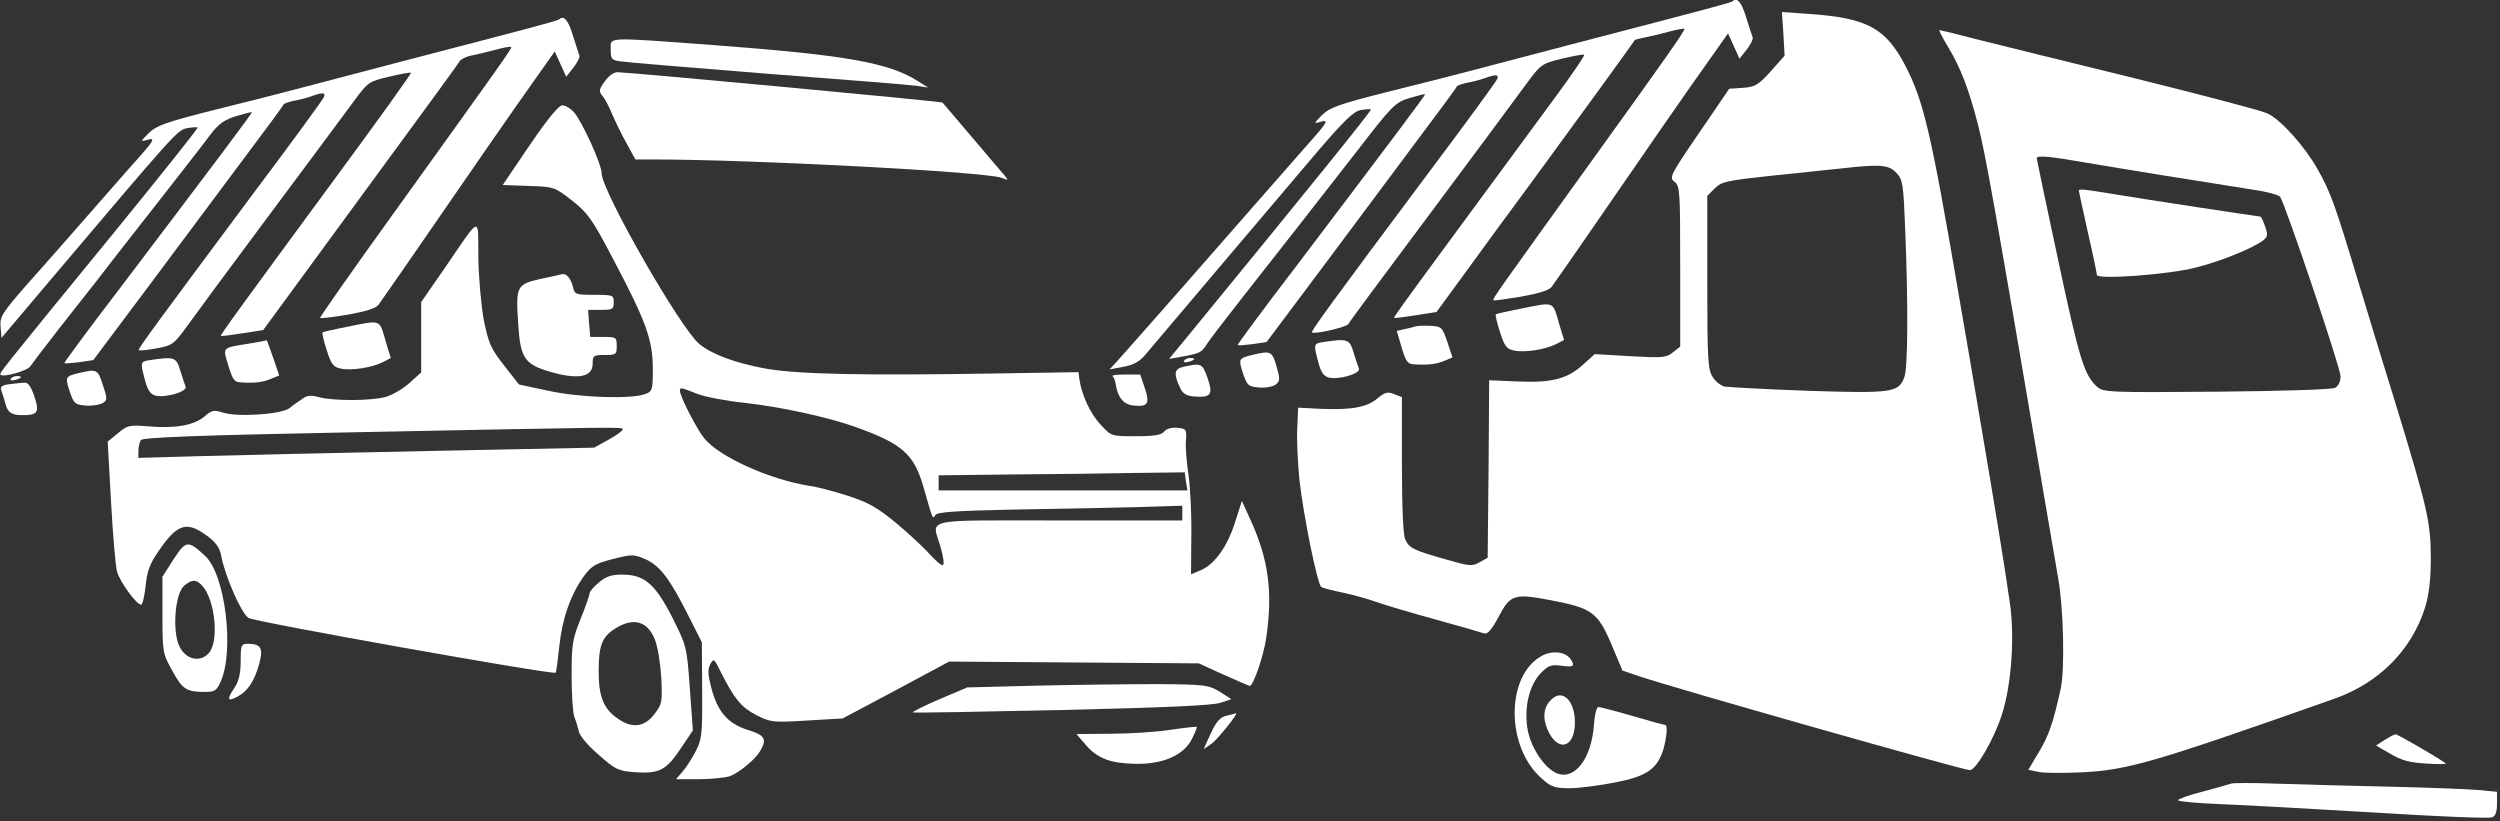 <?xml version="1.0" standalone="no"?>
<!DOCTYPE svg PUBLIC "-//W3C//DTD SVG 20010904//EN"
 "http://www.w3.org/TR/2001/REC-SVG-20010904/DTD/svg10.dtd">
<svg version="1.0" xmlns="http://www.w3.org/2000/svg"
 width="831pt" height="273pt" viewBox="0 0 831 273"
 preserveAspectRatio="xMidYMid meet">

<rect x="0" y="0" width="831" height="273" fill="#333333" stroke="none"/>

<g transform="translate(0,273) scale(0.1,-0.1)"
fill="#000000" stroke="none">
<path  style="fill: #ffffff;"  d="M5759 2726 c-4 -5 -81 -25 -534 -143 -115 -30 -259 -68 -320 -84 -60
-16 -193 -50 -295 -75 -158 -40 -189 -51 -215 -76 -28 -28 -29 -30 -6 -23 27
8 23 -1 -20 -50 -27 -30 -106 -121 -443 -505 -104 -118 -200 -227 -213 -241
l-25 -27 47 9 c33 6 53 17 73 41 35 41 388 459 555 655 101 119 135 152 159
157 17 3 33 4 35 2 3 -3 -210 -267 -610 -755 l-61 -74 40 7 c61 11 68 14 84
40 8 13 60 81 115 151 161 205 252 321 385 492 119 154 127 162 175 177 27 8
50 14 52 13 2 -3 -109 -150 -436 -582 -105 -137 -189 -251 -187 -252 1 -2 24
0 49 3 l47 7 188 251 c103 138 244 327 314 421 70 93 129 173 130 177 2 4 17
9 35 13 18 3 44 10 58 15 35 13 48 13 42 -2 -2 -7 -105 -148 -229 -313 -325
-435 -391 -526 -387 -530 8 -7 114 17 121 28 3 7 125 171 270 365 145 194 287
386 317 427 53 72 54 73 123 90 38 9 71 15 74 13 2 -3 -39 -63 -91 -134 -149
-202 -272 -369 -360 -489 -164 -223 -183 -250 -181 -252 1 -1 33 3 71 9 l70
11 95 130 c52 72 155 212 228 311 108 147 332 455 336 463 1 1 15 5 31 8 17 3
53 12 80 19 28 8 52 12 54 10 4 -3 -64 -100 -294 -419 -326 -453 -345 -479
-341 -483 2 -2 44 4 92 12 61 11 93 21 102 33 7 10 46 65 86 123 208 302 376
545 435 627 l65 92 19 -42 19 -42 24 30 c13 17 22 35 20 40 -2 6 -12 36 -22
68 -15 50 -30 67 -45 53z"/>
<path  style="fill: #ffffff;" d="M5928 2617 l4 -72 -46 -52 c-42 -46 -52 -52 -93 -55 l-45 -3 -101
-148 c-96 -140 -99 -148 -81 -161 18 -14 19 -30 19 -281 l0 -267 -24 -19 c-22
-18 -34 -19 -142 -13 l-118 7 -40 -36 c-52 -47 -104 -60 -218 -55 l-93 4 -2
-295 -3 -295 -27 -15 c-24 -14 -34 -13 -110 9 -110 31 -124 38 -137 67 -7 15
-11 105 -11 249 l0 224 -26 10 c-21 9 -31 6 -55 -14 -35 -30 -87 -39 -187 -35
l-77 4 -3 -70 c-2 -38 2 -114 7 -168 14 -123 60 -350 73 -358 6 -4 38 -12 72
-19 33 -7 84 -21 111 -31 28 -10 116 -36 196 -58 80 -22 153 -43 161 -46 12
-5 25 10 49 54 39 75 52 79 173 56 137 -26 157 -40 202 -146 l37 -88 56 -19
c101 -35 1076 -312 1099 -312 20 0 80 103 106 184 32 98 44 262 26 377 -18
127 -55 350 -94 579 -19 113 -53 313 -76 445 -91 533 -116 641 -178 759 -65
124 -128 157 -323 170 l-86 6 5 -73z m376 -462 c21 -23 23 -36 29 -191 10
-240 9 -459 -3 -488 -19 -51 -41 -54 -320 -45 -140 5 -265 12 -277 14 -13 3
-31 17 -40 32 -16 24 -18 57 -18 315 l0 287 25 25 c22 22 41 26 180 41 85 9
189 20 230 24 141 16 168 14 194 -14z"/>
<path  style="fill: #ffffff;" d="M1859 2666 c-4 -5 -81 -25 -534 -143 -115 -30 -259 -68 -320 -84 -60
-16 -193 -50 -295 -75 -158 -40 -189 -51 -215 -76 -28 -28 -29 -30 -6 -23 27
8 23 -1 -20 -50 -15 -16 -81 -92 -148 -168 -67 -76 -166 -190 -222 -252 -93
-106 -100 -117 -97 -151 l3 -37 164 194 c415 490 421 497 453 503 17 3 33 4
35 2 2 -2 -119 -154 -269 -338 -394 -482 -391 -478 -386 -484 10 -9 91 14 99
29 5 7 47 63 94 123 47 60 105 134 129 164 23 30 109 141 191 245 82 105 165
211 184 237 28 37 47 50 86 62 27 8 50 14 52 13 2 -3 -109 -150 -436 -582
-105 -137 -189 -251 -187 -252 1 -2 24 0 49 3 l47 7 188 251 c103 138 244 327
314 421 70 93 129 173 130 177 2 4 17 9 35 13 18 3 44 10 58 15 35 13 48 13
42 -2 -2 -7 -105 -148 -229 -313 -324 -435 -391 -526 -387 -529 2 -2 29 0 59
6 51 9 58 14 96 66 23 32 146 199 275 372 129 173 257 345 284 382 48 65 50
67 118 83 38 9 70 15 73 13 2 -2 -109 -157 -247 -344 -311 -423 -388 -528
-385 -531 1 -1 33 3 71 9 l70 11 205 280 c392 534 441 602 448 614 4 6 21 15
37 18 17 3 53 12 80 19 28 8 52 12 54 10 4 -4 -30 -51 -390 -552 -137 -190
-247 -347 -245 -349 2 -2 44 3 92 11 61 11 93 21 102 33 7 10 46 65 86 123
208 302 376 545 435 627 l65 92 19 -42 19 -42 24 30 c13 17 22 35 20 40 -2 6
-12 36 -22 68 -15 50 -30 67 -45 53z"/>
<path  style="fill: #ffffff;" d="M6476 2573 c42 -70 69 -141 99 -258 26 -104 49 -230 236 -1330 11
-66 25 -145 30 -175 18 -96 23 -305 9 -368 -25 -115 -40 -158 -74 -214 l-34
-57 35 -7 c20 -4 86 -4 147 -1 152 8 242 35 837 245 147 52 256 162 300 303
13 43 19 91 19 164 0 118 -12 169 -113 500 -36 116 -93 302 -127 415 -78 259
-93 301 -136 377 -42 75 -122 165 -167 186 -18 9 -217 61 -442 117 -226 55
-463 114 -527 130 -64 17 -119 30 -121 30 -3 0 10 -26 29 -57z m454 -383 c111
-19 401 -66 562 -91 43 -6 82 -17 87 -23 16 -21 201 -568 201 -597 0 -17 -7
-32 -18 -38 -10 -6 -178 -11 -394 -13 -364 -3 -376 -2 -398 17 -42 38 -59 93
-129 422 -39 182 -71 334 -71 337 0 10 40 7 160 -14z"/>
<path  style="fill: #ffffff;" d="M6910 2096 c0 -3 14 -64 30 -138 17 -73 30 -137 30 -142 0 -16 240 1
330 25 84 21 188 64 223 90 15 12 16 19 6 47 -6 17 -13 32 -15 32 -7 0 -394
59 -490 75 -97 16 -114 18 -114 11z"/>
<path  style="fill: #ffffff;" d="M2030 2565 c0 -31 3 -35 33 -39 17 -3 237 -21 487 -41 250 -19 473
-37 495 -40 l40 -6 -35 22 c-97 61 -238 86 -677 119 -366 27 -343 28 -343 -15z"/>
<path  style="fill: #ffffff;" d="M2010 2459 c-19 -26 -20 -32 -8 -47 8 -9 23 -37 33 -62 11 -25 32
-69 48 -97 l29 -53 59 0 c327 0 1105 -41 1158 -61 23 -9 24 -9 10 8 -9 10 -58
68 -109 128 -52 61 -95 112 -97 114 -3 4 -1033 100 -1080 101 -13 0 -30 -12
-43 -31z"/>
<path  style="fill: #ffffff;" d="M1761 2248 l-90 -133 86 -3 c85 -3 86 -3 145 -49 53 -42 66 -61 135
-192 111 -210 132 -269 133 -364 0 -74 -1 -78 -26 -87 -45 -17 -216 -12 -321
11 l-98 21 -50 64 c-44 56 -51 73 -67 151 -9 50 -17 140 -18 208 -1 139 11
143 -111 -35 l-79 -114 0 -117 0 -117 -39 -35 c-22 -20 -57 -40 -78 -46 -48
-14 -177 -14 -223 -1 -26 7 -39 6 -54 -5 -12 -8 -32 -22 -44 -32 -30 -21 -176
-30 -222 -14 -29 9 -36 8 -61 -14 -35 -29 -98 -40 -188 -32 -62 5 -68 3 -99
-23 l-34 -28 11 -198 c6 -110 15 -215 20 -234 10 -35 65 -110 80 -110 5 0 11
28 15 62 5 50 14 74 43 116 62 91 93 101 160 52 30 -22 43 -40 48 -66 12 -67
67 -193 91 -208 19 -13 1013 -190 1021 -182 2 1 7 40 12 87 10 94 38 173 82
234 26 35 39 42 97 57 63 16 68 16 108 -1 48 -22 81 -65 144 -191 l43 -85 1
-160 c1 -150 -1 -163 -23 -205 -13 -25 -33 -55 -44 -67 l-20 -23 76 0 c41 0
88 5 103 10 33 13 85 56 101 84 23 40 16 52 -42 70 -66 21 -100 60 -121 141
-11 43 -12 60 -3 77 11 21 13 19 36 -28 44 -87 67 -115 117 -141 48 -24 54
-25 169 -18 l118 7 177 94 177 95 415 -3 415 -3 83 -38 c46 -20 84 -37 86 -37
12 0 46 99 55 160 22 152 8 259 -51 389 l-30 66 -23 -72 c-25 -79 -68 -140
-115 -159 l-31 -13 1 132 c1 73 -4 164 -10 203 -6 40 -10 89 -8 110 3 37 1 39
-28 42 -19 2 -36 -3 -44 -12 -9 -12 -33 -16 -94 -16 -82 0 -82 0 -117 38 -34
35 -64 100 -71 151 l-3 24 -250 -4 c-469 -8 -684 -3 -791 16 -99 18 -180 48
-220 82 -64 54 -324 509 -324 566 0 31 -66 175 -93 205 -11 12 -28 22 -38 22
-12 0 -50 -47 -108 -132z m556 -827 c26 -10 98 -24 158 -30 117 -13 275 -47
365 -79 160 -57 198 -91 230 -202 31 -109 30 -107 39 -92 6 10 68 14 252 18
134 2 317 6 407 8 l162 5 0 -25 0 -24 -410 0 c-463 0 -422 9 -394 -87 9 -30
13 -58 9 -61 -4 -4 -23 12 -44 35 -20 23 -71 70 -113 105 -63 52 -92 68 -160
90 -46 15 -103 30 -128 33 -131 21 -299 96 -349 158 -25 30 -81 140 -81 158 0
12 2 12 57 -10z m-247 -118 c0 -5 -21 -20 -48 -35 l-47 -26 -545 -11 c-300 -6
-641 -14 -758 -17 l-212 -6 0 23 c0 13 4 29 8 36 6 9 183 16 702 26 906 18
900 18 900 10z m1872 -173 l5 -30 -414 0 -413 0 0 25 0 25 248 3 c136 1 320 3
408 5 l162 2 4 -30z"/>
<path  style="fill: #ffffff;" d="M1797 1803 c-81 -19 -83 -23 -74 -156 7 -107 22 -128 103 -152 95
-28 144 -19 144 26 0 27 3 29 40 29 38 0 40 2 40 30 0 29 -2 30 -44 30 l-44 0
-4 45 -3 45 42 0 c39 0 43 2 43 25 0 24 -2 25 -65 25 -62 0 -65 1 -71 28 -6
25 -21 43 -34 41 -3 -1 -35 -8 -73 -16z"/>
<path  style="fill: #ffffff;" d="M5050 1703 c-41 -8 -76 -16 -78 -18 -2 -2 4 -28 14 -59 15 -47 22
-56 46 -61 35 -8 104 3 140 21 l27 14 -16 52 c-23 79 -12 75 -133 51z"/>
<path  style="fill: #ffffff;" d="M1150 1643 c-41 -8 -76 -16 -78 -18 -2 -2 4 -28 14 -59 15 -47 22
-56 46 -61 35 -8 104 3 140 21 l27 14 -16 52 c-23 79 -12 75 -133 51z"/>
<path  style="fill: #ffffff;" d="M4705 1645 c-5 -2 -22 -6 -36 -9 l-26 -6 16 -55 c14 -47 20 -55 41
-56 45 -3 74 0 102 12 l26 11 -17 51 c-17 50 -19 52 -57 54 -21 1 -43 0 -49
-2z"/>
<path style="fill: #ffffff;"  d="M835 1589 c-100 -16 -95 -11 -76 -74 14 -47 20 -55 41 -56 45 -3 74
0 101 12 l27 11 -20 59 c-11 32 -21 58 -21 58 -1 -1 -24 -5 -52 -10z"/>
<path  style="fill: #ffffff;" d="M4398 1593 c-32 -5 -32 -7 -16 -67 9 -34 18 -46 35 -51 34 -8 106 13
100 30 -3 7 -11 31 -18 54 -13 44 -20 46 -101 34z"/>
<path style="fill: #ffffff;" d="M4162 1550 c-45 -11 -46 -13 -30 -62 14 -40 17 -43 54 -46 21 -2 46
3 55 10 14 12 14 18 2 61 -15 50 -19 52 -81 37z"/>
<path style="fill: #ffffff;"  d="M498 1533 c-32 -5 -32 -7 -16 -67 9 -34 18 -46 35 -51 34 -8 106 13
100 30 -3 7 -11 31 -18 54 -13 44 -20 46 -101 34z"/>
<path  style="fill: #ffffff;" d="M3936 1531 c-4 -5 3 -7 14 -4 23 6 26 13 6 13 -8 0 -17 -4 -20 -9z"/>
<path  style="fill: #ffffff;" d="M3935 1511 c-32 -7 -35 -22 -12 -71 9 -19 21 -26 47 -28 55 -4 63 6
44 61 -17 49 -21 51 -79 38z"/>
<path  style="fill: #ffffff;" d="M262 1490 c-45 -11 -46 -13 -30 -62 13 -39 18 -43 51 -46 20 -2 45 2
56 7 18 10 19 13 3 61 -17 53 -20 54 -80 40z"/>
<path  style="fill: #ffffff;" d="M3698 1480 c4 -3 9 -14 10 -25 8 -48 27 -70 61 -73 47 -5 54 7 36 59
l-15 44 -49 0 c-27 0 -46 -2 -43 -5z"/>
<path  style="fill: #ffffff;" d="M36 1471 c-4 -5 3 -7 14 -4 23 6 26 13 6 13 -8 0 -17 -4 -20 -9z"/>
<path  style="fill: #ffffff;" d="M32 1453 c-25 -3 -32 -8 -28 -20 3 -8 9 -27 13 -41 8 -33 20 -42 58
-42 51 0 57 10 39 63 -11 32 -21 46 -32 45 -10 0 -32 -3 -50 -5z"/>
<path style="fill: #ffffff;"  d="M577 871 l-37 -58 0 -127 c0 -125 1 -129 33 -186 33 -61 47 -70 108
-70 32 0 39 4 52 33 47 103 16 357 -51 419 -57 53 -64 52 -105 -11z m96 -89
c42 -46 56 -185 21 -223 -29 -32 -75 -22 -97 21 -25 49 -16 176 15 203 26 22
41 22 61 -1z"/>
<path  style="fill: #ffffff;" d="M1991 794 c-17 -14 -31 -30 -31 -36 0 -5 -13 -43 -30 -85 -27 -67
-30 -85 -30 -188 0 -63 4 -124 9 -137 5 -13 12 -35 15 -49 3 -15 31 -48 66
-78 57 -50 65 -54 123 -58 79 -5 102 7 151 81 l39 58 -10 140 c-10 139 -11
141 -58 235 -57 112 -93 143 -167 143 -35 0 -54 -6 -77 -26z m185 -188 c10
-23 19 -79 22 -128 4 -82 3 -88 -23 -122 -32 -42 -72 -48 -118 -17 -50 33 -67
73 -67 159 0 91 12 119 64 148 55 31 99 17 122 -40z"/>
<path style="fill: #ffffff;"  d="M800 533 c0 -41 -6 -67 -20 -88 -27 -41 -25 -48 9 -31 35 19 57 52
73 111 14 51 5 65 -39 65 -21 0 -23 -5 -23 -57z"/>
<path  style="fill: #ffffff;" d="M5129 552 c-124 -62 -126 -304 -4 -410 31 -28 43 -32 93 -32 31 0 99
9 150 19 105 20 141 45 161 110 11 39 15 81 6 81 -2 0 -51 13 -108 30 -58 17
-109 30 -114 30 -6 0 -13 -28 -15 -63 -9 -109 -63 -180 -122 -158 -40 16 -84
80 -97 140 -15 73 3 154 44 195 24 24 34 28 67 23 40 -5 46 -2 32 20 -16 26
-58 32 -93 15z"/>
<path  style="fill: #ffffff;" d="M3450 451 l-235 -6 -92 -39 c-51 -22 -91 -42 -89 -44 2 -2 225 2 495
8 344 8 502 15 528 24 l36 12 -39 25 c-37 22 -48 24 -204 25 -91 0 -271 -2
-400 -5z"/>
<path  style="fill: #ffffff;" d="M5156 404 c-25 -24 -29 -58 -13 -97 33 -79 92 -65 92 21 0 74 -42
114 -79 76z"/>
<path  style="fill: #ffffff;" d="M4077 351 c-21 -5 -33 -18 -52 -58 l-24 -53 25 17 c19 12 95 107 82
102 -2 -1 -15 -4 -31 -8z"/>
<path style="fill: #ffffff;"  d="M3890 304 c-47 -7 -136 -13 -199 -13 l-113 -1 32 -37 c39 -45 83 -61
168 -62 89 -1 156 29 183 81 11 22 19 41 17 42 -2 1 -41 -3 -88 -10z"/>
<path  style="fill: #ffffff;" d="M7926 270 l-28 -18 48 -28 c38 -22 64 -29 119 -32 38 -3 68 -2 65 0
-13 12 -161 98 -167 97 -5 0 -21 -9 -37 -19z"/>
<path style="fill: #ffffff;"  d="M7415 125 c-5 -2 -47 -14 -92 -26 -46 -11 -83 -25 -83 -29 0 -4 64
-10 143 -13 78 -3 309 -16 512 -28 204 -13 379 -20 388 -16 12 4 17 18 17 46
l0 39 -62 6 c-35 3 -166 8 -293 11 -126 3 -295 7 -375 10 -80 3 -149 3 -155 0z"/>
</g>
</svg>

